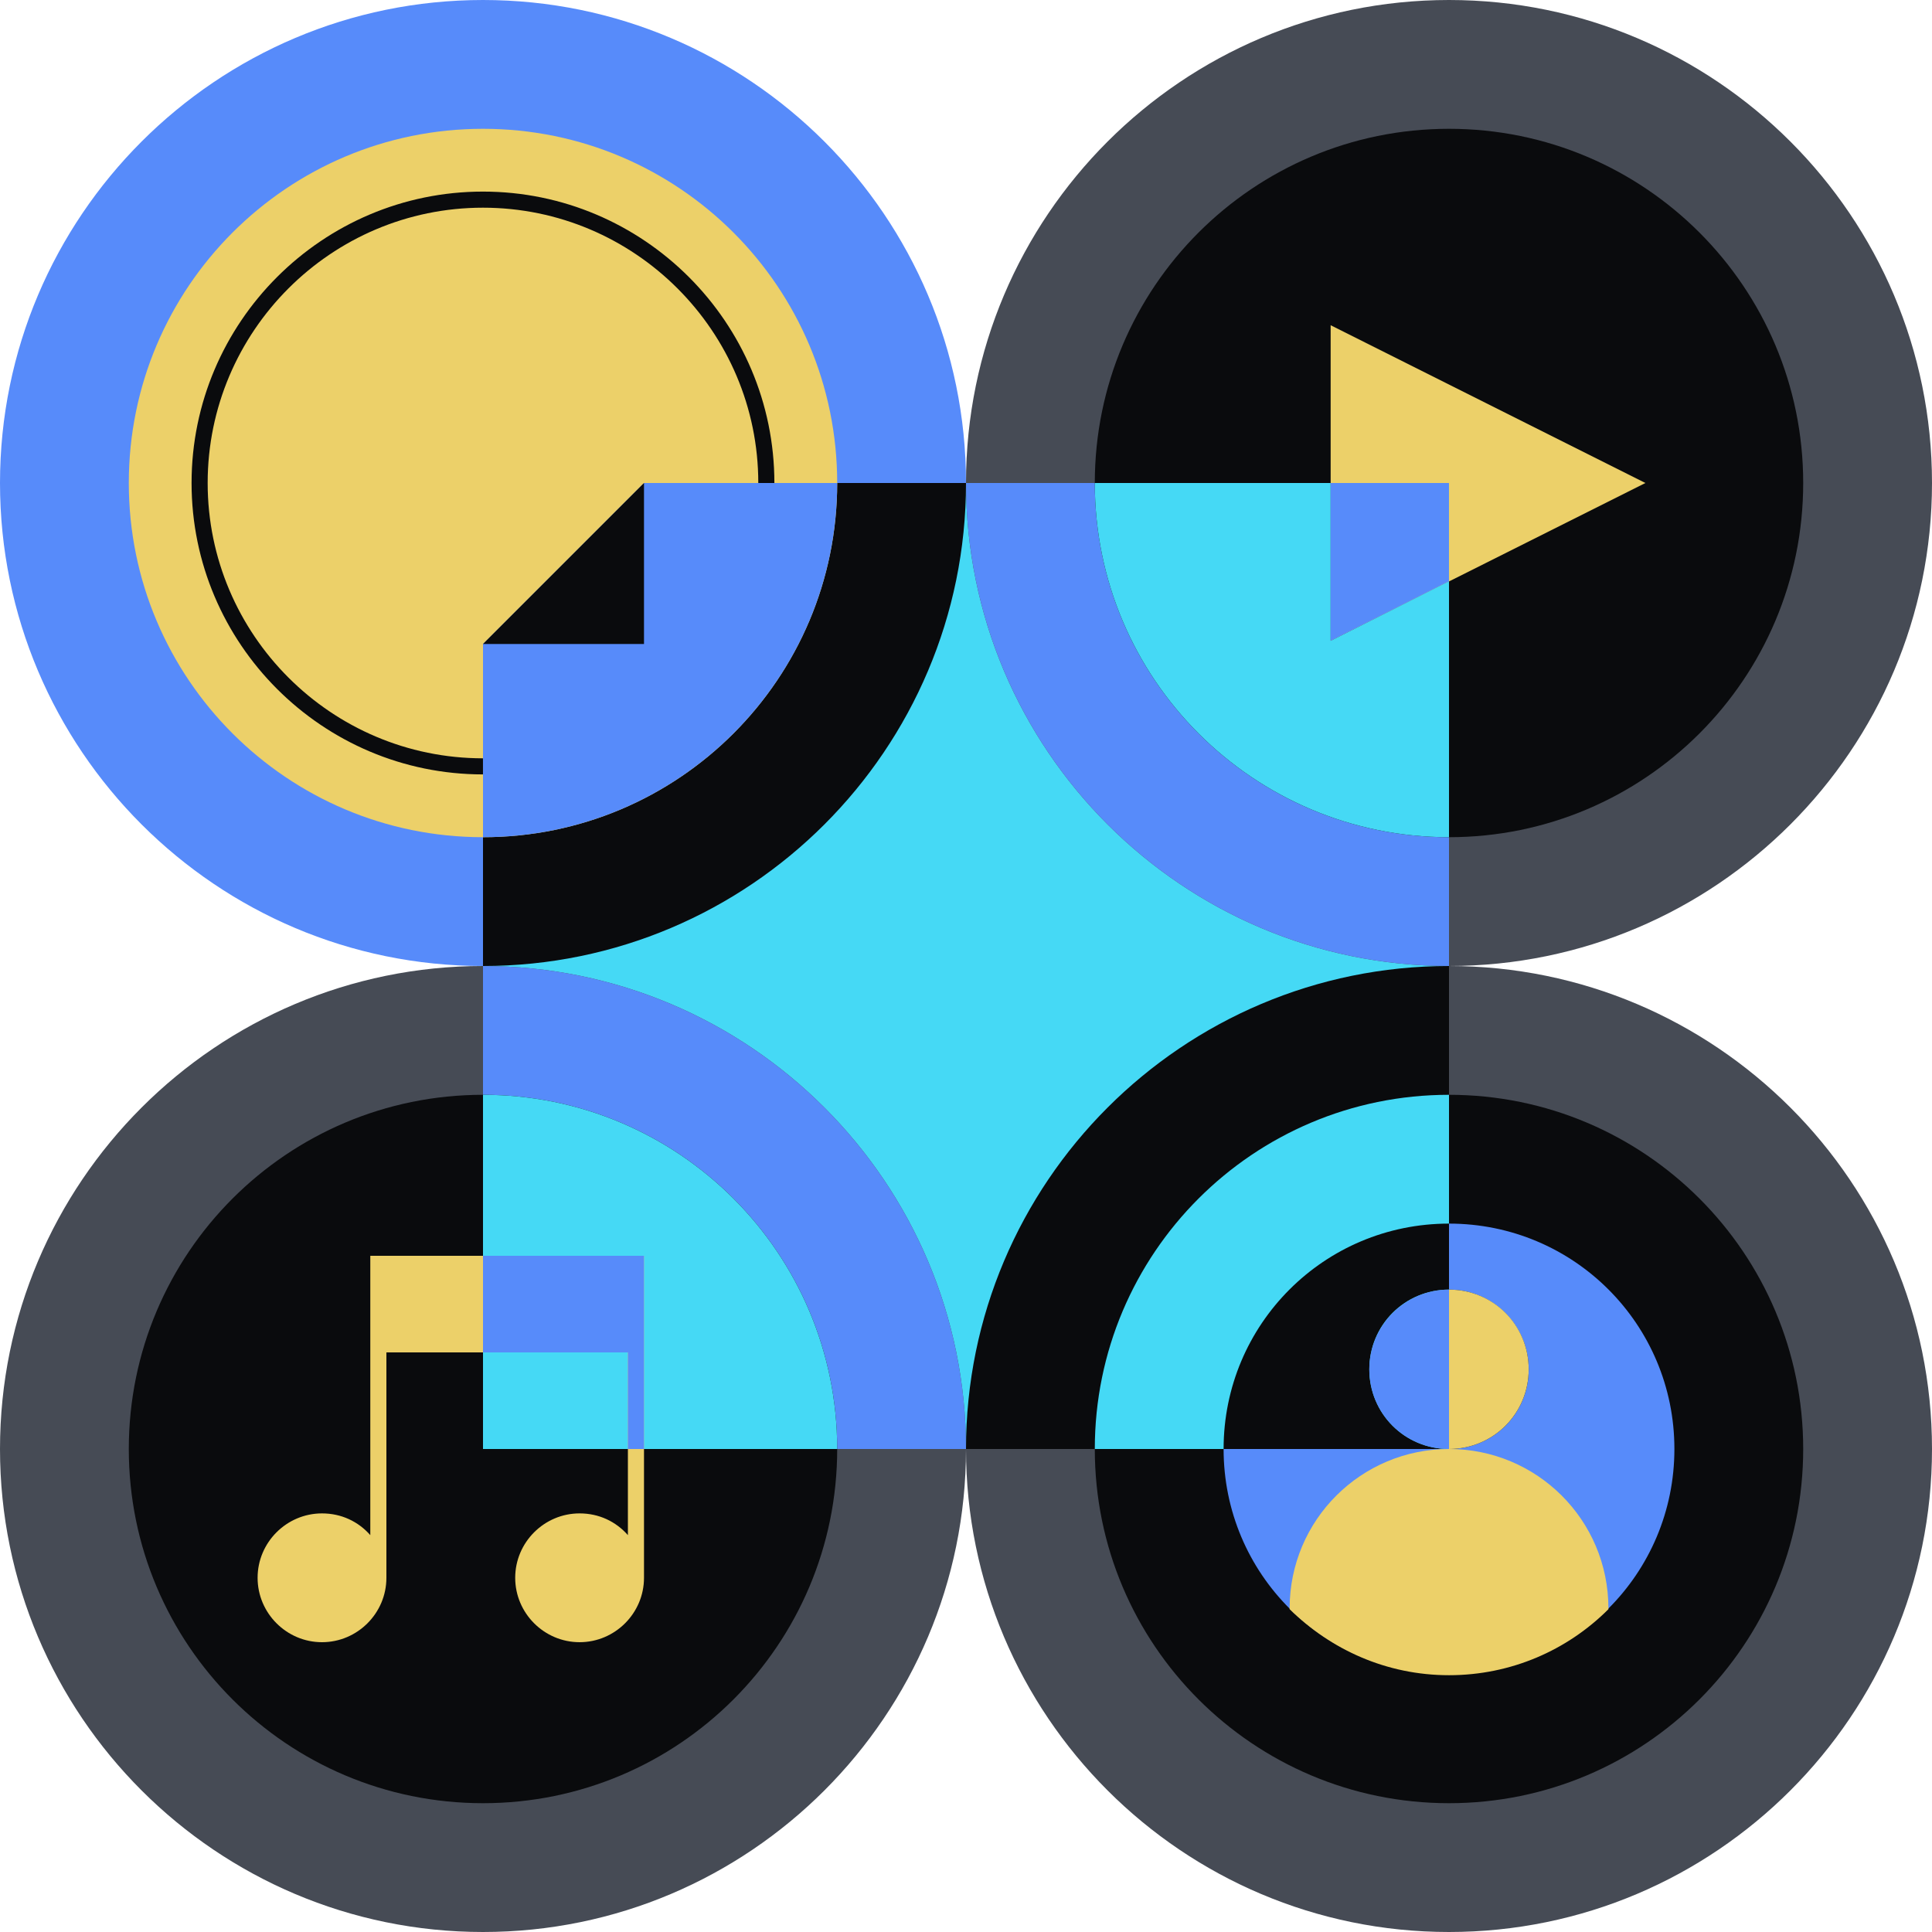 <svg xmlns="http://www.w3.org/2000/svg" fill="none" viewBox="0 0 240 240"><path fill="#578BFA" d="M120 60c0 33.1-26.9 60-60 60S0 93.1 0 60 26.9 0 60 0s60 26.9 60 60"/><path fill="#ECD069" d="M120 120H60v60h60z"/><path fill="#45D9F5" d="M180 60H60v120h120z"/><path fill="#464B55" d="M240 60c0 33.1-26.9 60-60 60s-60-26.9-60-60 26.9-60 60-60 60 26.9 60 60"/><path fill="#578BFA" d="M120 60c0 33.1 26.9 60 60 60V60z"/><path fill="#464B55" d="M240 180c0 33.1-26.9 60-60 60s-60-26.9-60-60 26.9-60 60-60 60 26.9 60 60"/><path fill="#45D9F5" d="M120 60H60v60h60z"/><path fill="#0A0B0D" d="M120 60H60v60c33.1 0 60-26.9 60-60"/><path fill="#ECD069" d="M60 16c-24.3 0-44 19.7-44 44s19.7 44 44 44 44-19.7 44-44-19.7-44-44-44"/><path fill="#578BFA" d="M104 60H60v44c24.3 0 44-19.7 44-44"/><path fill="#0A0B0D" fill-rule="evenodd" d="M59.997 25.8c-18.848 0-34.2 15.352-34.2 34.2 0 18.847 15.352 34.2 34.2 34.2v2c-19.952 0-36.2-16.248-36.2-36.2s16.248-36.2 36.2-36.2 36.2 16.247 36.2 36.2h-2c0-18.848-15.352-34.2-34.2-34.2" clip-rule="evenodd"/><path fill="#45D9F5" d="M180 120h-60v60h60z"/><path fill="#0A0B0D" d="M180 120c-33.1 0-60 26.9-60 60h60z"/><path fill="#ECD069" d="m60 80-6-26 26 6z"/><path fill="#0A0B0D" d="M80 60v20H60zm144 120c0 24.3-19.7 44-44 44s-44-19.7-44-44 19.7-44 44-44 44 19.7 44 44"/><path fill="#578BFA" d="M208 180c0 15.5-12.5 28-28 28s-28-12.5-28-28 12.5-28 28-28 28 12.5 28 28"/><path fill="#0A0B0D" d="M189.902 170.1c0 5.5-4.4 9.9-9.9 9.9s-9.9-4.4-9.9-9.9 4.4-9.9 9.9-9.9 9.9 4.5 9.9 9.9"/><path fill="#ECD069" d="M180.003 180c-10.9 0-19.8 8.8-19.8 19.8v.1c5.1 5 12 8.2 19.8 8.2 7.7 0 14.7-3.1 19.8-8.2v-.1c0-11-8.9-19.8-19.8-19.8"/><path fill="#45D9F5" d="M180 136c-24.3 0-44 19.7-44 44h44z"/><path fill="#0A0B0D" d="M224 60c0 24.3-19.7 44-44 44s-44-19.7-44-44 19.7-44 44-44 44 19.7 44 44"/><path fill="#464B55" d="M120 180c0 33.1-26.9 60-60 60S0 213.1 0 180s26.9-60 60-60 60 26.9 60 60"/><path fill="#578BFA" d="M60 120v60h60c0-33.1-26.9-60-60-60"/><path fill="#0A0B0D" d="M104 180c0 24.3-19.7 44-44 44s-44-19.7-44-44 19.7-44 44-44 44 19.7 44 44"/><path fill="#45D9F5" d="M60 136v44h44c0-24.3-19.7-44-44-44"/><path fill="#ECD069" d="m204.397 60-39.1 19.6V40.4z"/><path fill="#45D9F5" d="M165.3 79.6V60H136c0 24.3 19.7 44 44 44V72.2z"/><path fill="#578BFA" d="M179.997 72.2V60h-14.7v19.6z"/><path fill="#ECD069" d="M78 156H46v34.7c-1.5-1.7-3.6-2.7-6-2.7-4.4 0-8 3.6-8 8s3.6 8 8 8 8-3.6 8-8v-28h30v22.7c-1.5-1.7-3.6-2.7-6-2.7-4.4 0-8 3.6-8 8s3.6 8 8 8 8-3.6 8-8v-40z"/><path fill="#0A0B0D" d="M170.1 170.1c0-5.5 4.4-9.9 9.9-9.9V152c-15.5 0-28 12.5-28 28h28c-5.5 0-9.9-4.4-9.9-9.9"/><path fill="#ECD069" d="M189.9 170.1c0-5.5-4.4-9.9-9.9-9.9V180c5.5 0 9.9-4.4 9.9-9.9"/><path fill="#578BFA" d="M170.102 170.1c0 5.5 4.4 9.9 9.9 9.9v-19.8c-5.5 0-9.9 4.5-9.9 9.9M80 156H60v12h18v12h2z"/></svg>
